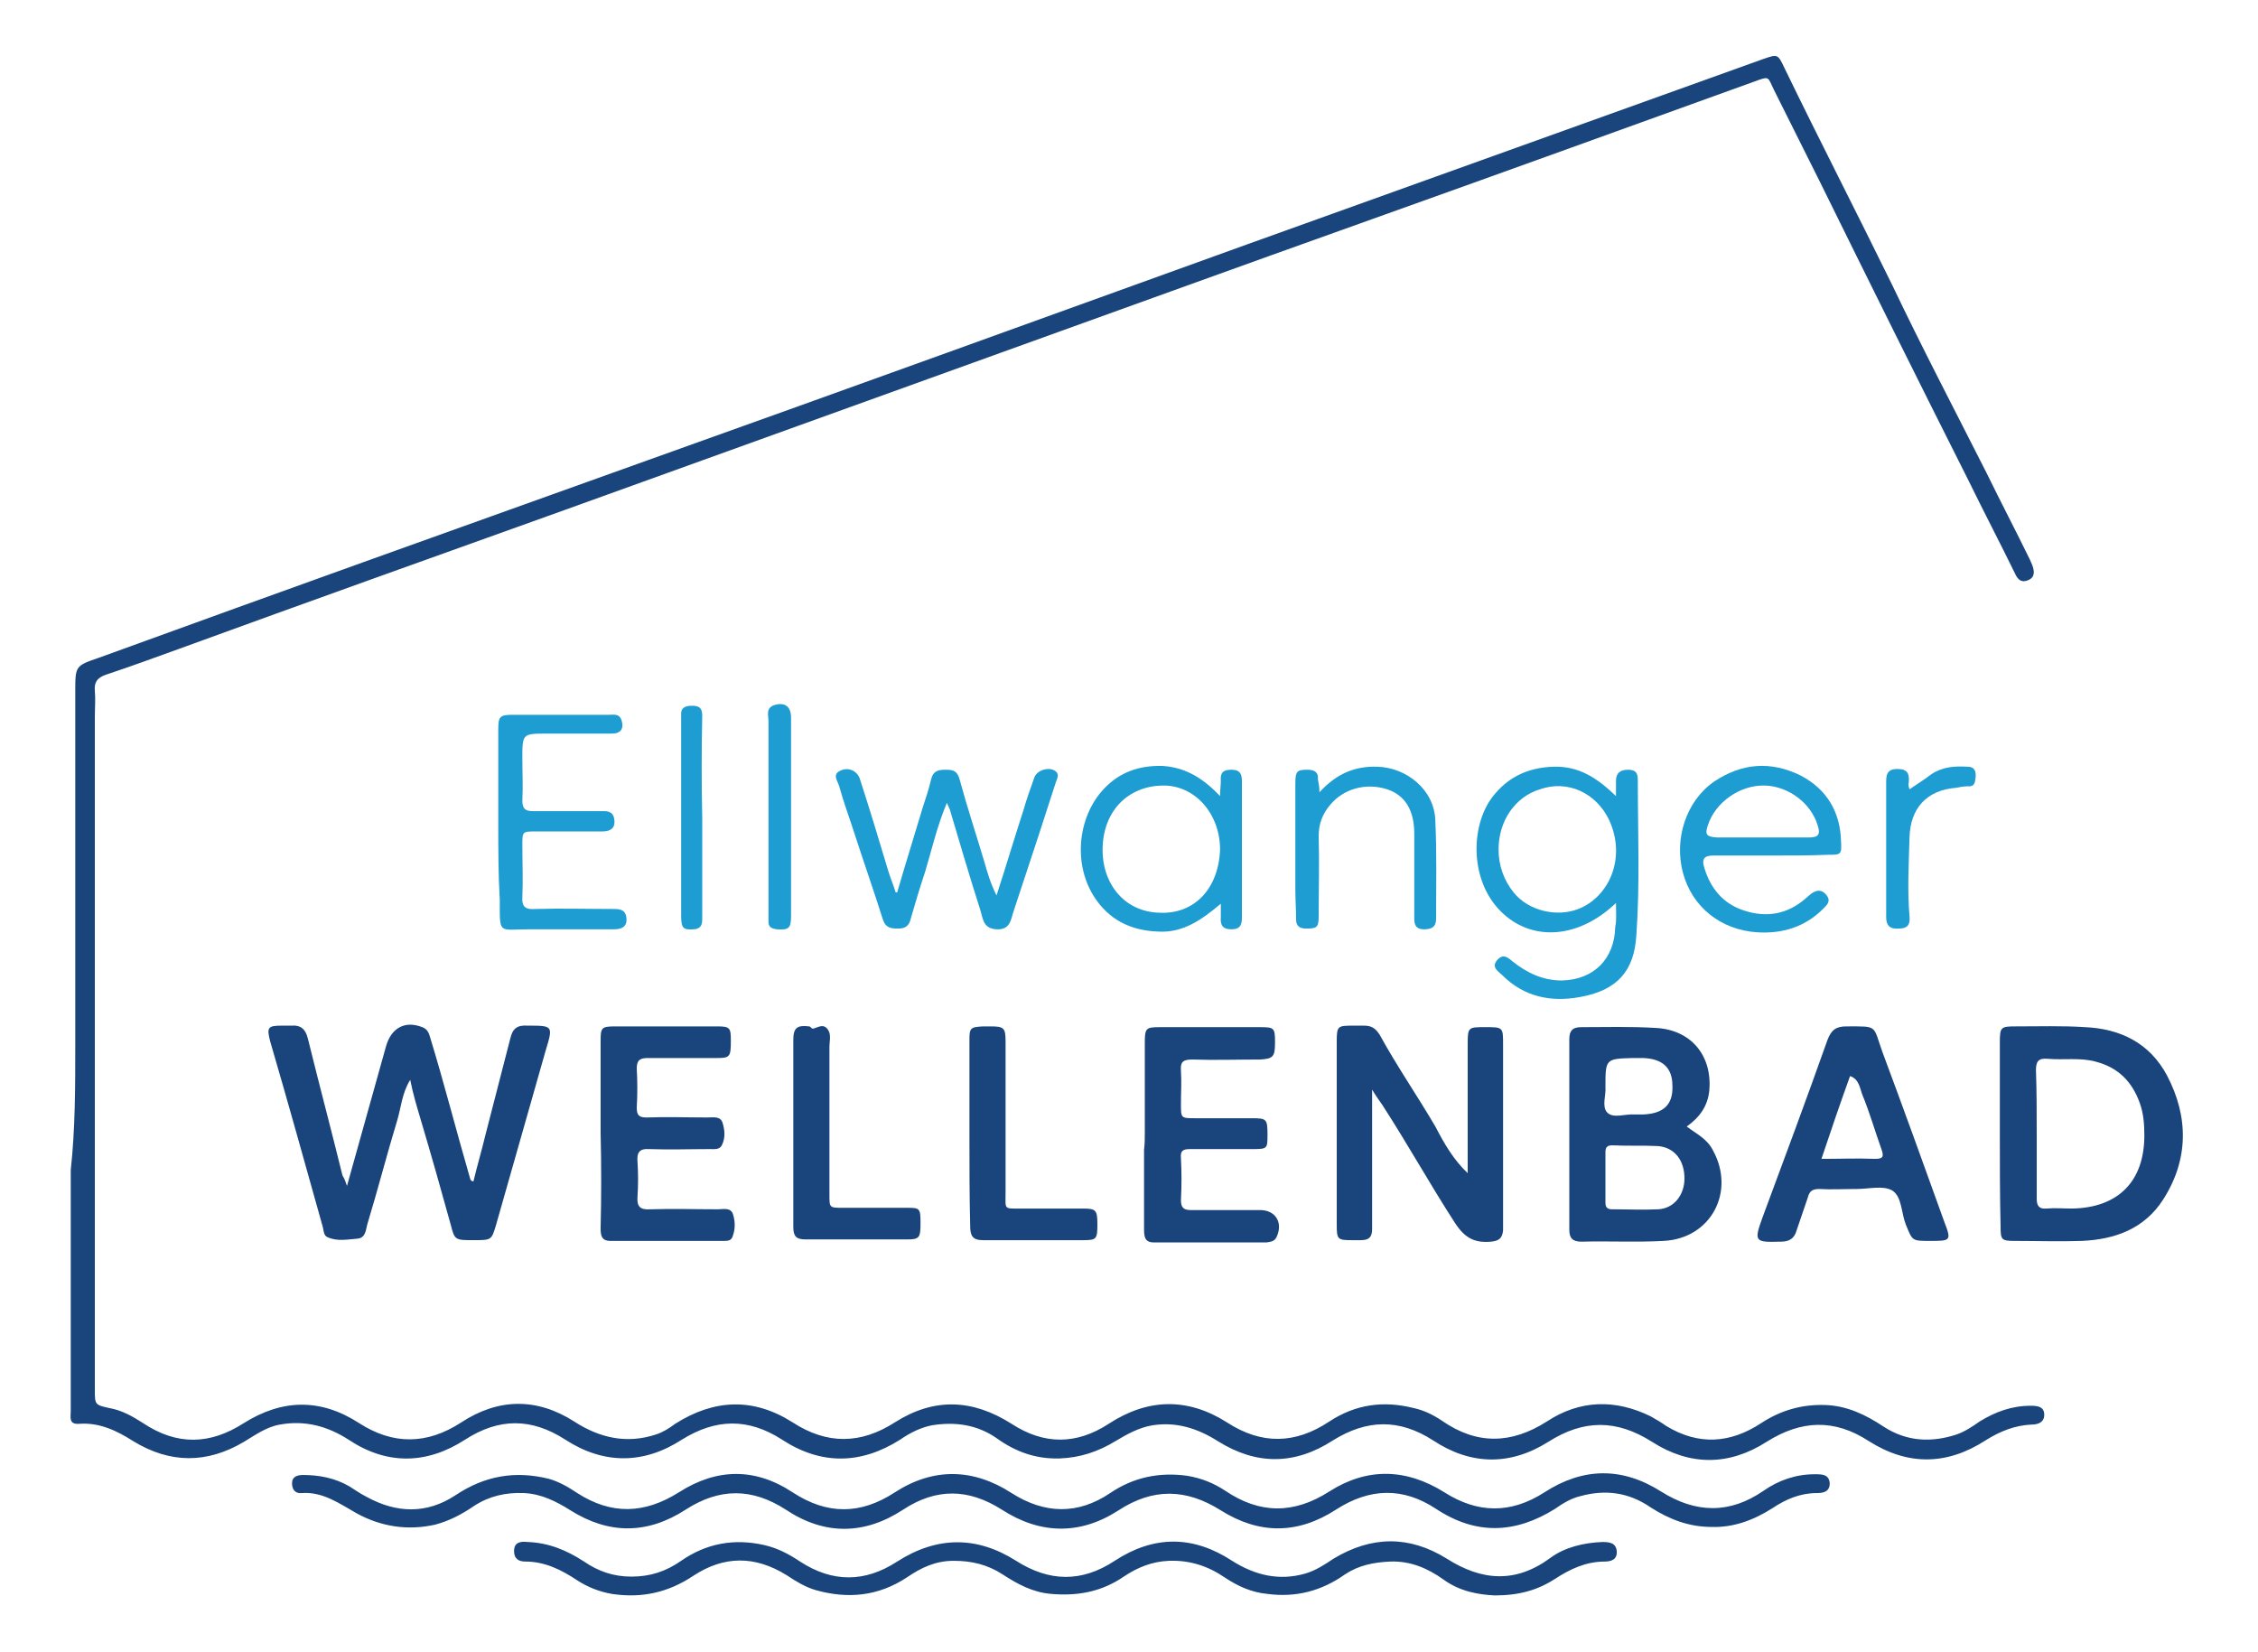 <?xml version="1.0" encoding="utf-8"?>
<svg xmlns="http://www.w3.org/2000/svg" xmlns:xlink="http://www.w3.org/1999/xlink" version="1.1" id="Ebene_1" x="0px" y="0px" viewBox="0 0 300 219.1" style="enable-background:new 0 0 300 219.1;" xml:space="preserve" width="350" height="256">
<style type="text/css">
	.st0{fill:#19457C;}
	.st1{fill:#1D9DD2;}
</style>
<g>
	<path class="st0" d="M10,138.7c0-15.7,0-31.3,0-47c0-3.4,0-3.4,3.2-4.5C37.4,78.4,61.7,69.7,86,61c26.6-9.5,53.1-19.1,79.7-28.7   c22.8-8.2,45.7-16.4,68.5-24.6c2-0.7,2-0.7,2.9,1.2c4.7,9.7,9.6,19.2,14.3,28.8c4,8.4,8.3,16.6,12.5,24.9c1.9,3.9,3.9,7.7,5.8,11.6   c0.1,0.2,0.2,0.5,0.3,0.7c0.3,0.8,0.4,1.6-0.5,2c-0.9,0.4-1.4,0-1.8-0.9c-2-4.1-4.1-8.1-6.1-12.2c-6.7-13.3-13.3-26.6-19.9-40   c-2-4-4-8-6-12c-0.9-1.8-0.5-1.9-2.7-1.1c-8,2.9-16.1,5.8-24.1,8.7c-17.7,6.4-35.5,12.7-53.2,19.1c-26.9,9.7-53.8,19.4-80.7,29.1   c-17,6.1-34.1,12.2-51.1,18.4c-3.3,1.2-6.6,2.4-9.9,3.5c-1.1,0.4-1.5,1-1.4,2.1c0.1,1.1,0,2.3,0,3.5c0,29.8,0,59.6,0,89.4   c0,1.9,0,2,1.9,2.4c1.7,0.3,3.1,1.1,4.5,2c4.5,3,8.9,2.9,13.4,0c5.1-3.2,10.2-3.3,15.3,0c4.5,2.9,9,2.9,13.6-0.1   c4.9-3.2,10-3.3,15-0.1c3.4,2.2,7,3,10.9,1.7c0.9-0.3,1.7-0.8,2.5-1.4c5.2-3.3,10.4-3.5,15.6-0.2c4.6,3,9.1,2.9,13.6,0   c5.2-3.3,10.3-3.1,15.5,0.2c4.3,2.8,8.6,2.8,12.9,0c5.2-3.4,10.5-3.5,15.7-0.2c4.6,3,9.1,2.9,13.6-0.1c3.5-2.3,7.2-2.8,11.2-1.8   c1.4,0.3,2.6,0.9,3.8,1.7c4.6,3.2,9.2,3.1,13.9,0.1c4.4-2.9,9.1-3,13.8-0.7c0.7,0.4,1.4,0.8,2.1,1.3c4.3,2.6,8.5,2.3,12.6-0.4   c2.6-1.7,5.4-2.5,8.5-2.4c2.9,0.1,5.4,1.3,7.8,2.9c3.1,2,6.4,2.1,9.7,1c1.1-0.4,2-1,3-1.7c2.1-1.3,4.3-2.1,6.8-2.1   c0.9,0,1.8,0.1,1.8,1.2c0,1-0.8,1.3-1.7,1.3c-2.2,0.1-4.2,0.9-6.1,2.1c-5.1,3.3-10.3,3.4-15.5,0.1c-4.6-3-9-2.8-13.6,0.1   c-5,3.2-10.2,3.2-15.2,0c-4.7-3-9.1-3-13.8,0c-5.1,3.2-10.3,3.1-15.3-0.2c-4.5-2.9-8.8-2.8-13.3,0c-5.1,3.3-10.2,3.3-15.3,0.1   c-2.7-1.7-5.5-2.6-8.7-2.1c-1.8,0.3-3.4,1.2-4.9,2.1c-2.3,1.4-4.7,2.2-7.4,2.3c-3.2,0.1-5.9-0.9-8.4-2.7c-2.6-1.8-5.5-2.2-8.6-1.7   c-1.5,0.3-2.9,1-4.2,1.9c-5.2,3.3-10.5,3.4-15.7,0c-4.5-2.9-8.8-2.8-13.3,0c-5.1,3.3-10.4,3.3-15.5,0c-4.5-2.9-8.8-2.9-13.3,0   c-5.1,3.3-10.4,3.4-15.5,0c-2.8-1.8-5.8-2.6-9.1-2c-1.8,0.3-3.3,1.4-4.8,2.3c-4.9,2.9-9.8,2.9-14.7-0.1c-2.2-1.4-4.5-2.5-7.2-2.3   c-1.4,0.1-1.1-0.9-1.1-1.7c0-10.7,0-21.4,0-32C10,149.8,10,144.2,10,138.7z"/>
	<path class="st0" d="M227.4,202.7c-3,0-5.6-1-8.1-2.6c-2.9-2-6-2.4-9.3-1.5c-1.3,0.3-2.4,1-3.4,1.7c-5.3,3.3-10.5,3.5-15.8,0   c-4.4-2.9-8.8-2.8-13.3,0.1c-5.1,3.3-10.2,3.3-15.3,0.1c-4.6-2.9-9-3-13.6,0c-5.1,3.3-10.4,3.2-15.5-0.1c-4.4-2.8-8.7-2.9-13.1,0   c-5.2,3.4-10.5,3.4-15.6,0c-4.5-2.9-8.8-2.9-13.3,0c-5.1,3.3-10.2,3.3-15.3,0.1c-1.9-1.2-3.9-2.2-6.2-2.3c-2.4-0.1-4.6,0.4-6.6,1.7   c-1.6,1.1-3.3,2-5.2,2.5c-3.6,0.8-7.1,0.3-10.4-1.5c-2.3-1.3-4.5-2.9-7.3-2.7c-0.9,0.1-1.3-0.5-1.3-1.3c0-0.9,0.7-1.1,1.5-1.1   c2.1,0,4.2,0.4,6.1,1.5c0.8,0.5,1.5,1,2.3,1.4c4,2.2,8,2.3,11.8-0.2c3.9-2.6,7.9-3.3,12.4-2.2c1.4,0.4,2.6,1.1,3.8,1.9   c4.5,2.9,8.9,2.8,13.5-0.1c5-3.2,10.1-3.3,15.1,0c4.6,3,9,3,13.6,0c5.1-3.3,10.4-3.2,15.5,0.1c4.4,2.8,8.8,2.9,13.1,0   c3.1-2.1,6.5-2.8,10.2-2.3c1.9,0.3,3.6,1,5.1,2c4.6,3.1,9.1,3.1,13.8,0.1c5-3.2,10.2-3.1,15.3,0.1c4.4,2.8,8.8,2.9,13.3,0   c5.1-3.3,10.3-3.4,15.5-0.1c4.6,2.9,9.1,3,13.6-0.1c2-1.4,4.3-2.2,6.8-2.2c1,0,1.9,0,2,1.2c0,1.1-0.8,1.3-1.7,1.3   c-2.2,0-4.1,0.8-5.9,2C233,201.8,230.3,202.8,227.4,202.7z"/>
	<path class="st0" d="M46.1,157.4c1.8-6.4,3.5-12.5,5.2-18.6c0.7-2.4,2.5-3.4,4.8-2.5c0.5,0.2,0.8,0.5,1,1.2   c1.9,6.2,3.5,12.5,5.3,18.7c0.1,0.2,0,0.5,0.5,0.6c0.5-2.1,1.1-4.1,1.6-6.2c1.1-4.3,2.2-8.5,3.3-12.8c0.3-1.3,0.9-1.8,2.3-1.7   c3.4,0,3.4,0,2.4,3.3c-2.2,7.7-4.4,15.5-6.6,23.2c-0.6,2-0.6,2-3,2c-2.4,0-2.5,0-3-2c-1.3-4.7-2.6-9.3-4-14c-0.5-1.7-1-3.3-1.4-5.3   c-1.1,1.8-1.2,3.6-1.7,5.3c-1.4,4.6-2.6,9.3-4,13.9c-0.2,0.7-0.2,1.8-1.3,1.9c-1.3,0.1-2.7,0.4-4-0.2c-0.5-0.2-0.5-0.9-0.6-1.3   c-2.3-8.2-4.6-16.5-7-24.7c-0.5-1.9-0.3-2.1,1.6-2.1c0.4,0,0.8,0,1.2,0c1.3-0.1,1.9,0.5,2.2,1.7c1.5,6.1,3.1,12.1,4.6,18.2   C45.8,156.5,45.9,156.8,46.1,157.4z"/>
	<path class="st0" d="M198.6,211.8c-2.1-0.1-4.6-0.5-6.8-2.1c-2.1-1.5-4.4-2.5-7.1-2.4c-2.2,0.1-4.2,0.5-6,1.7   c-3.1,2.2-6.5,3.1-10.3,2.6c-2.1-0.2-3.9-1-5.7-2.2c-2.2-1.5-4.6-2.3-7.4-2.2c-2.3,0.1-4.2,0.9-6,2.1c-2.9,2-6.1,2.6-9.6,2.3   c-2.5-0.2-4.5-1.3-6.5-2.6c-2-1.3-4.1-1.8-6.5-1.8c-2.4,0-4.3,0.9-6.2,2.2c-3.8,2.5-7.8,2.9-12.1,1.7c-1.4-0.4-2.7-1.2-3.9-2   c-4.2-2.6-8.3-2.6-12.4,0.1c-3.3,2.2-6.8,3-10.8,2.4c-1.7-0.3-3.2-0.9-4.6-1.8c-2.1-1.4-4.3-2.5-6.9-2.5c-0.8,0-1.5-0.3-1.5-1.4   c0-1.2,0.9-1.3,1.8-1.2c2.8,0.1,5.2,1.1,7.5,2.6c1.9,1.3,3.9,2,6.3,2c2.5,0,4.6-0.7,6.6-2.1c3.3-2.3,7-3,11-2.1   c1.8,0.4,3.3,1.2,4.8,2.2c4.3,2.8,8.6,2.8,12.9,0c5.3-3.4,10.6-3.4,15.8-0.1c4.4,2.8,8.7,2.9,13.1,0c5.2-3.4,10.4-3.4,15.6,0   c3,1.9,6.2,2.7,9.7,1.7c1.4-0.4,2.6-1.2,3.8-2c5-3,10-3.1,15,0c4.7,3,9.2,3.3,13.8-0.1c1.9-1.4,4.4-2,6.9-2.1   c0.9,0,1.8,0.1,1.9,1.2c0.1,1.1-0.7,1.4-1.6,1.4c-2.5,0-4.6,1-6.6,2.3C204.3,211.1,201.8,211.8,198.6,211.8z"/>
	<path class="st0" d="M195,155.7c0-2.7,0-5.3,0-8c0-3.1,0-6.1,0-9.2c0-2.2,0.1-2.2,2.3-2.2c2.4,0,2.4,0,2.4,2.3c0,7.6,0,15.2,0,22.8   c0,0.6,0,1.3,0,1.9c-0.1,1-0.5,1.4-1.6,1.5c-2.2,0.2-3.5-0.5-4.8-2.5c-3.3-5.1-6.3-10.5-9.6-15.6c-0.4-0.6-0.8-1.1-1.4-2.1   c0,4.4,0,8.3,0,12.2c0,2.1,0,4.2,0,6.3c0,1.1-0.4,1.5-1.5,1.5c-0.4,0-0.8,0-1.2,0c-1.9,0-2-0.1-2-2.1c0-8.1,0-16.1,0-24.2   c0-2.2,0.1-2.2,2.3-2.2c0.4,0,0.9,0,1.3,0c1,0,1.5,0.3,2.1,1.2c2.3,4.2,5,8.1,7.4,12.2C191.9,151.8,193.1,153.9,195,155.7z"/>
	<path class="st0" d="M224.1,149.5c1.3,1,2.7,1.6,3.5,3.2c3,5.5-0.3,11.7-6.6,12c-3.6,0.2-7.3,0-10.9,0.1c-1.2,0-1.6-0.5-1.6-1.6   c0-8.4,0-16.9,0-25.3c0-1.2,0.5-1.6,1.6-1.6c3.3,0,6.5-0.1,9.8,0.1c4.7,0.2,7.6,3.6,7.2,8.3C226.9,146.8,225.8,148.3,224.1,149.5z    M213.3,156.2C213.3,156.2,213.3,156.2,213.3,156.2c0,1.1,0,2.3,0,3.4c0,0.6,0.2,0.9,0.9,0.9c2,0,4.1,0.1,6.1,0   c2.1-0.1,3.5-1.9,3.5-4.1c0-2.4-1.3-4.1-3.5-4.3c-2-0.1-4.1,0-6.1-0.1c-0.6,0-0.9,0.2-0.9,0.9C213.3,154,213.3,155.1,213.3,156.2z    M213.3,144.3c0.1,1-0.5,2.5,0.2,3.3c0.8,0.9,2.4,0.2,3.7,0.3c0.4,0,0.8,0,1.1,0c2.7-0.1,4-1.3,3.9-3.8c0-2.4-1.3-3.6-3.9-3.7   c-0.4,0-0.9,0-1.3,0C213.3,140.5,213.3,140.5,213.3,144.3z"/>
	<path class="st0" d="M265.7,150.5c0-4,0-8,0-12.1c0-2.1,0.1-2.2,2.1-2.2c3.1,0,6.1-0.1,9.2,0.1c4.7,0.2,8.6,2.1,10.9,6.4   c2.9,5.5,2.9,11.2-0.5,16.5c-2.5,3.9-6.4,5.3-10.8,5.5c-3,0.1-6,0-9,0c-1.7,0-1.8-0.2-1.8-1.9C265.7,158.7,265.7,154.6,265.7,150.5   C265.7,150.5,265.7,150.5,265.7,150.5z M270.6,150.3C270.6,150.3,270.6,150.3,270.6,150.3c0,2.9,0,5.9,0,8.8c0,0.9,0.3,1.4,1.3,1.3   c1.1-0.1,2.3,0,3.4,0c6.1-0.1,9.6-3.6,9.6-9.7c0-1.5-0.1-2.9-0.6-4.3c-1-2.8-2.8-4.7-5.8-5.5c-2.1-0.6-4.3-0.2-6.5-0.4   c-1.2-0.1-1.5,0.4-1.5,1.5C270.6,144.9,270.6,147.6,270.6,150.3z"/>
	<path class="st0" d="M256.4,164.7c-2.4,0-2.3,0-3.2-2.2c-0.6-1.5-0.5-3.7-1.8-4.5c-1.2-0.7-3.1-0.2-4.7-0.2c-1.7,0-3.3,0.1-5,0   c-0.9,0-1.3,0.3-1.5,1.1c-0.5,1.5-1,2.9-1.5,4.4c-0.3,1.1-1,1.5-2.1,1.5c-3.5,0.1-3.6,0-2.4-3.3c2.9-7.8,5.8-15.6,8.6-23.5   c0.5-1.3,1.1-1.8,2.5-1.8c4.3,0,3.5-0.2,4.8,3.4c2.8,7.5,5.5,15,8.2,22.5C259.3,164.7,259.2,164.7,256.4,164.7z M242,153.8   c2.5,0,4.8-0.1,7.1,0c1.1,0,1.2-0.3,0.9-1.2c-0.9-2.5-1.6-5-2.6-7.4c-0.3-0.8-0.4-2-1.6-2.4C244.5,146.4,243.3,149.9,242,153.8z"/>
	<path class="st0" d="M79.8,150.4c0-4.1,0-8.2,0-12.3c0-1.7,0.1-1.9,1.9-1.9c4.5,0,9.1,0,13.6,0c1.7,0,1.8,0.2,1.8,1.9   c0,2.1-0.1,2.3-1.8,2.3c-3.1,0-6.1,0-9.2,0c-1.1,0-1.5,0.3-1.5,1.4c0.1,1.7,0.1,3.5,0,5.2c0,1,0.3,1.3,1.3,1.3c2.7-0.1,5.4,0,8.1,0   c0.8,0,1.7-0.2,2,0.7c0.3,1,0.4,2-0.1,3c-0.3,0.6-1,0.5-1.6,0.5c-2.7,0-5.4,0.1-8,0c-1.4-0.1-1.7,0.5-1.6,1.7   c0.1,1.5,0.1,3.1,0,4.6c-0.1,1.3,0.3,1.8,1.7,1.7c3-0.1,6,0,9,0c0.7,0,1.7-0.3,2,0.7c0.3,1,0.3,2-0.1,3c-0.2,0.5-0.7,0.5-1.2,0.5   c-5,0-10,0-15,0c-1.3,0-1.3-0.9-1.3-1.8C79.9,158.7,79.9,154.6,79.8,150.4C79.9,150.4,79.9,150.4,79.8,150.4z"/>
	<path class="st0" d="M152.1,150.4c0-4,0-7.9,0-11.9c0-2.1,0.1-2.2,2.1-2.2c4.4,0,8.8,0,13.2,0c1.9,0,2,0.1,2,2c0,1.9-0.2,2.2-2,2.3   c-3,0-6,0.1-9,0c-1.2,0-1.6,0.3-1.5,1.5c0.1,1.5,0,2.9,0,4.4c0,1.9,0,1.9,1.9,1.9c2.5,0,5,0,7.5,0c2,0,2.1,0.1,2.1,2.2   c0,1.9,0,1.9-2.2,1.9c-2.7,0-5.4,0-8.1,0c-0.9,0-1.3,0.2-1.2,1.2c0.1,1.9,0.1,3.7,0,5.6c0,1,0.4,1.3,1.3,1.3c3.1,0,6.1,0,9.2,0   c2.1,0,3.1,1.7,2.2,3.6c-0.3,0.6-0.8,0.6-1.3,0.7c-5,0-10,0-15,0c-1.3,0-1.3-0.9-1.3-1.9c0-3.5,0-6.9,0-10.4   C152.1,151.8,152.1,151.1,152.1,150.4z"/>
	<path class="st1" d="M214.7,119.8c-4.9,4.7-10.9,5.1-14.9,1.5c-4.6-4.1-4.5-11.7-1.5-15.6c2-2.6,4.7-3.9,8.1-4   c3.4-0.1,5.8,1.5,8.3,3.9c0-0.9,0-1.5,0-2c0-1,0.5-1.5,1.6-1.5c1.1,0,1.3,0.5,1.3,1.4c0,6.9,0.3,13.8-0.2,20.7   c-0.3,4.5-2.4,7.2-7.5,8.1c-3.8,0.7-7.4,0-10.3-2.9c-0.5-0.5-1.5-1-0.7-2c0.8-0.9,1.4-0.4,2.1,0.2c1.9,1.5,4,2.5,6.5,2.5   c4.3-0.1,7-2.9,7.1-7.1C214.8,122.1,214.7,121.1,214.7,119.8z M199.1,112.7c0,2.1,0.7,4.1,2,5.7c2,2.5,5.8,3.3,8.6,2.2   c4.1-1.6,6.4-6.8,4.1-11.8c-1.7-3.6-5.5-5.4-9.2-4.1C201.3,105.7,199.1,108.9,199.1,112.7z"/>
	<path class="st1" d="M119.2,118.4c1.1-3.8,2.3-7.6,3.4-11.3c0.4-1.2,0.8-2.4,1.1-3.7c0.3-1.2,1-1.3,2-1.3c1,0,1.5,0.2,1.8,1.3   c1,3.7,2.2,7.3,3.3,11c0.4,1.4,0.8,2.8,1.6,4.4c1.3-4,2.4-7.7,3.6-11.4c0.4-1.4,0.9-2.8,1.4-4.2c0.3-1,1.8-1.5,2.7-1   c0.7,0.4,0.4,1,0.2,1.5c-0.8,2.4-1.5,4.7-2.3,7.1c-1.1,3.3-2.2,6.7-3.3,10c-0.4,1.1-0.4,2.6-2.3,2.5c-1.9-0.1-1.8-1.6-2.2-2.7   c-1.4-4.4-2.7-8.8-4-13.2c-0.1-0.2-0.2-0.5-0.4-0.9c-1.3,3.1-2,6.2-2.9,9.2c-0.7,2.1-1.3,4.1-1.9,6.2c-0.2,0.9-0.7,1.3-1.6,1.3   c-0.9,0-1.7,0-2.1-1.2c-1.2-3.8-2.5-7.5-3.7-11.2c-0.7-2.2-1.5-4.3-2.1-6.5c-0.2-0.7-1-1.6,0.2-2.1c1.1-0.5,2.3,0.1,2.6,1.3   c1.3,4,2.5,8,3.7,12c0.3,1,0.7,1.9,1,2.9C119,118.4,119.1,118.4,119.2,118.4z"/>
	<path class="st1" d="M66.2,109.1c0-4.1,0-8.2,0-12.3c0-1.8,0.2-2,2-2c4.2,0,8.4,0,12.7,0c0.7,0,1.4-0.2,1.7,0.8   c0.3,1-0.1,1.7-1.3,1.7c-2.9,0-5.8,0-8.6,0c-3.3,0-3.3,0-3.3,3.3c0,1.9,0.1,3.7,0,5.6c0,1.1,0.4,1.4,1.4,1.4c3,0,6,0,9,0   c0.7,0,1.6-0.1,1.8,1c0.2,1.1-0.3,1.7-1.6,1.7c-2.9,0-5.9,0-8.8,0c-1.8,0-1.8,0-1.8,1.8c0,2.3,0.1,4.6,0,6.9   c-0.1,1.4,0.5,1.7,1.8,1.6c3.4-0.1,6.8,0,10.2,0c0.8,0,1.6,0,1.8,1c0.2,1.1-0.3,1.7-1.6,1.7c-3.8,0-7.5,0-11.3,0   c-4.1,0-3.9,0.8-3.9-3.9C66.2,116,66.2,112.5,66.2,109.1C66.2,109.1,66.2,109.1,66.2,109.1z"/>
	<path class="st1" d="M162.1,105.6c0-0.9,0.1-1.4,0.1-2c-0.1-1.1,0.3-1.5,1.4-1.5c1.1,0,1.4,0.5,1.4,1.5c0,6.1,0,12.1,0,18.2   c0,1-0.3,1.5-1.4,1.5c-1.1,0-1.5-0.5-1.4-1.6c0-0.5,0-1,0-1.8c-2.5,2.1-5,3.9-8.3,3.7c-3.3-0.1-6.1-1.3-8.1-4   c-3.3-4.4-2.8-11.1,0.9-15c2.1-2.2,4.7-3.1,7.8-3C157.6,101.8,159.9,103.3,162.1,105.6z M162.1,112.7c0-4.7-3.3-8.6-7.7-8.5   c-4.4,0.1-7.7,3.2-7.9,8.1c-0.2,4.8,2.8,8.7,7.6,8.8C158.7,121.3,161.9,117.9,162.1,112.7z"/>
	<path class="st0" d="M105.4,150.5c0-4.2,0-8.3,0-12.5c0-1.6,0.5-2,2.1-1.8c0.2,0,0.3,0.3,0.5,0.3c0.6-0.1,1.3-0.7,1.9,0   c0.6,0.7,0.3,1.6,0.3,2.4c0,6.6,0,13.2,0,19.7c0,1.7,0,1.7,1.8,1.7c2.9,0,5.8,0,8.6,0c1.6,0,1.7,0.1,1.7,2c0,1.9-0.1,2.2-1.7,2.2   c-4.5,0-9.1,0-13.6,0c-1.3,0-1.6-0.5-1.6-1.7C105.4,158.8,105.4,154.7,105.4,150.5z"/>
	<path class="st0" d="M128.8,150.4c0-4.1,0-8.2,0-12.3c0-1.7,0.1-1.8,1.8-1.9c0.3,0,0.6,0,1,0c1.8,0,2,0.2,2,2c0,6.7,0,13.4,0,20.1   c0,2.3-0.3,2.1,2.2,2.1c2.7,0,5.4,0,8.1,0c1.7,0,1.9,0.2,1.9,2.1c0,1.9-0.1,2.1-1.8,2.1c-4.5,0-8.9,0-13.4,0   c-1.4,0-1.7-0.6-1.7-1.9C128.8,158.7,128.8,154.6,128.8,150.4C128.8,150.4,128.8,150.4,128.8,150.4z"/>
	<path class="st1" d="M235.5,113.5c-2.6,0-5.2,0-7.9,0c-1.2,0-1.5,0.5-1.2,1.5c0.8,2.8,2.5,4.9,5.3,5.8c3,1,5.8,0.5,8.2-1.6   c0.2-0.2,0.5-0.4,0.7-0.6c0.8-0.6,1.5-0.6,2.1,0.2c0.6,0.8,0,1.3-0.5,1.8c-2.4,2.4-5.4,3.3-8.7,3.1c-4.9-0.3-8.7-3.4-9.9-7.9   c-1.2-4.5,0.4-9.5,4.1-12.1c3.7-2.5,7.6-2.8,11.6-0.8c3.4,1.8,5.2,4.8,5.3,8.7c0.1,1.8,0,1.8-1.8,1.8   C240.5,113.5,238,113.5,235.5,113.5C235.5,113.5,235.5,113.5,235.5,113.5z M234,111.1C234,111.1,234,111.1,234,111.1   c2.1,0,4.2,0,6.3,0c1.3,0,1.6-0.4,1.2-1.6c-0.9-3-3.9-5.2-7-5.3c-3.3-0.1-6.6,2.2-7.6,5.3c-0.4,1.2-0.2,1.5,1.2,1.6   C230,111.1,232,111.1,234,111.1z"/>
	<path class="st1" d="M175.3,105.1c2.2-2.4,4.6-3.5,7.7-3.4c3.8,0.1,7.6,3,7.7,7.2c0.2,4.3,0.1,8.7,0.1,13c0,1.1-0.6,1.4-1.6,1.4   c-1,0-1.3-0.5-1.3-1.4c0-3.8,0-7.5,0-11.3c0-3.1-1.2-5.1-3.6-5.9c-2.8-0.9-5.8-0.1-7.6,2.1c-1,1.2-1.5,2.5-1.5,4.1   c0.1,3.6,0,7.2,0,10.7c0,1.5-0.3,1.6-1.7,1.6c-0.9,0-1.3-0.4-1.3-1.2c0-1.3-0.1-2.7-0.1-4c0-4.7,0-9.3,0-14c0-1.7,0.2-1.9,1.6-1.9   c0.9,0,1.5,0.3,1.4,1.3C175.2,103.9,175.3,104.3,175.3,105.1z"/>
	<path class="st1" d="M253.7,104.7c1-0.7,2-1.3,2.9-2c1.5-1,3.1-1.1,4.8-1c0.8,0,1.1,0.4,1.1,1.2c-0.1,0.7,0,1.5-1.1,1.4   c-0.5,0-1,0.1-1.5,0.2c-3.9,0.3-6.1,2.7-6.2,6.6c-0.1,3.5-0.3,7,0,10.5c0.1,1-0.2,1.6-1.4,1.6c-1.2,0.1-1.7-0.4-1.7-1.5   c0-3.2,0-6.4,0-9.6c0-2.7,0-5.5,0-8.2c0-1,0-1.9,1.5-1.9c1.4,0,1.6,0.7,1.5,1.8C253.5,104.1,253.6,104.4,253.7,104.7z"/>
	<path class="st1" d="M105.1,108.5c0,4.3,0,8.7,0,13c0,1.7-0.3,1.9-1.9,1.8c-0.7-0.1-1.1-0.3-1.1-1c0-0.3,0-0.6,0-1   c0-8.6,0-17.1,0-25.7c0-0.7-0.4-1.7,0.8-2.1c1.4-0.4,2.2,0.2,2.2,1.7C105.1,99.7,105.1,104.1,105.1,108.5   C105.1,108.5,105.1,108.5,105.1,108.5z"/>
	<path class="st1" d="M93.3,108.5c0,4.3,0,8.7,0,13c0,0.8,0.1,1.7-1.1,1.8c-1.4,0.1-1.7-0.1-1.7-1.8c0-8,0-16.1,0-24.1   c0-0.8,0-1.7,0-2.5c-0.1-1,0.5-1.3,1.4-1.3c0.9,0,1.4,0.2,1.4,1.3C93.2,99.4,93.2,104,93.3,108.5C93.2,108.5,93.2,108.5,93.3,108.5   z"/>
</g>
</svg>
